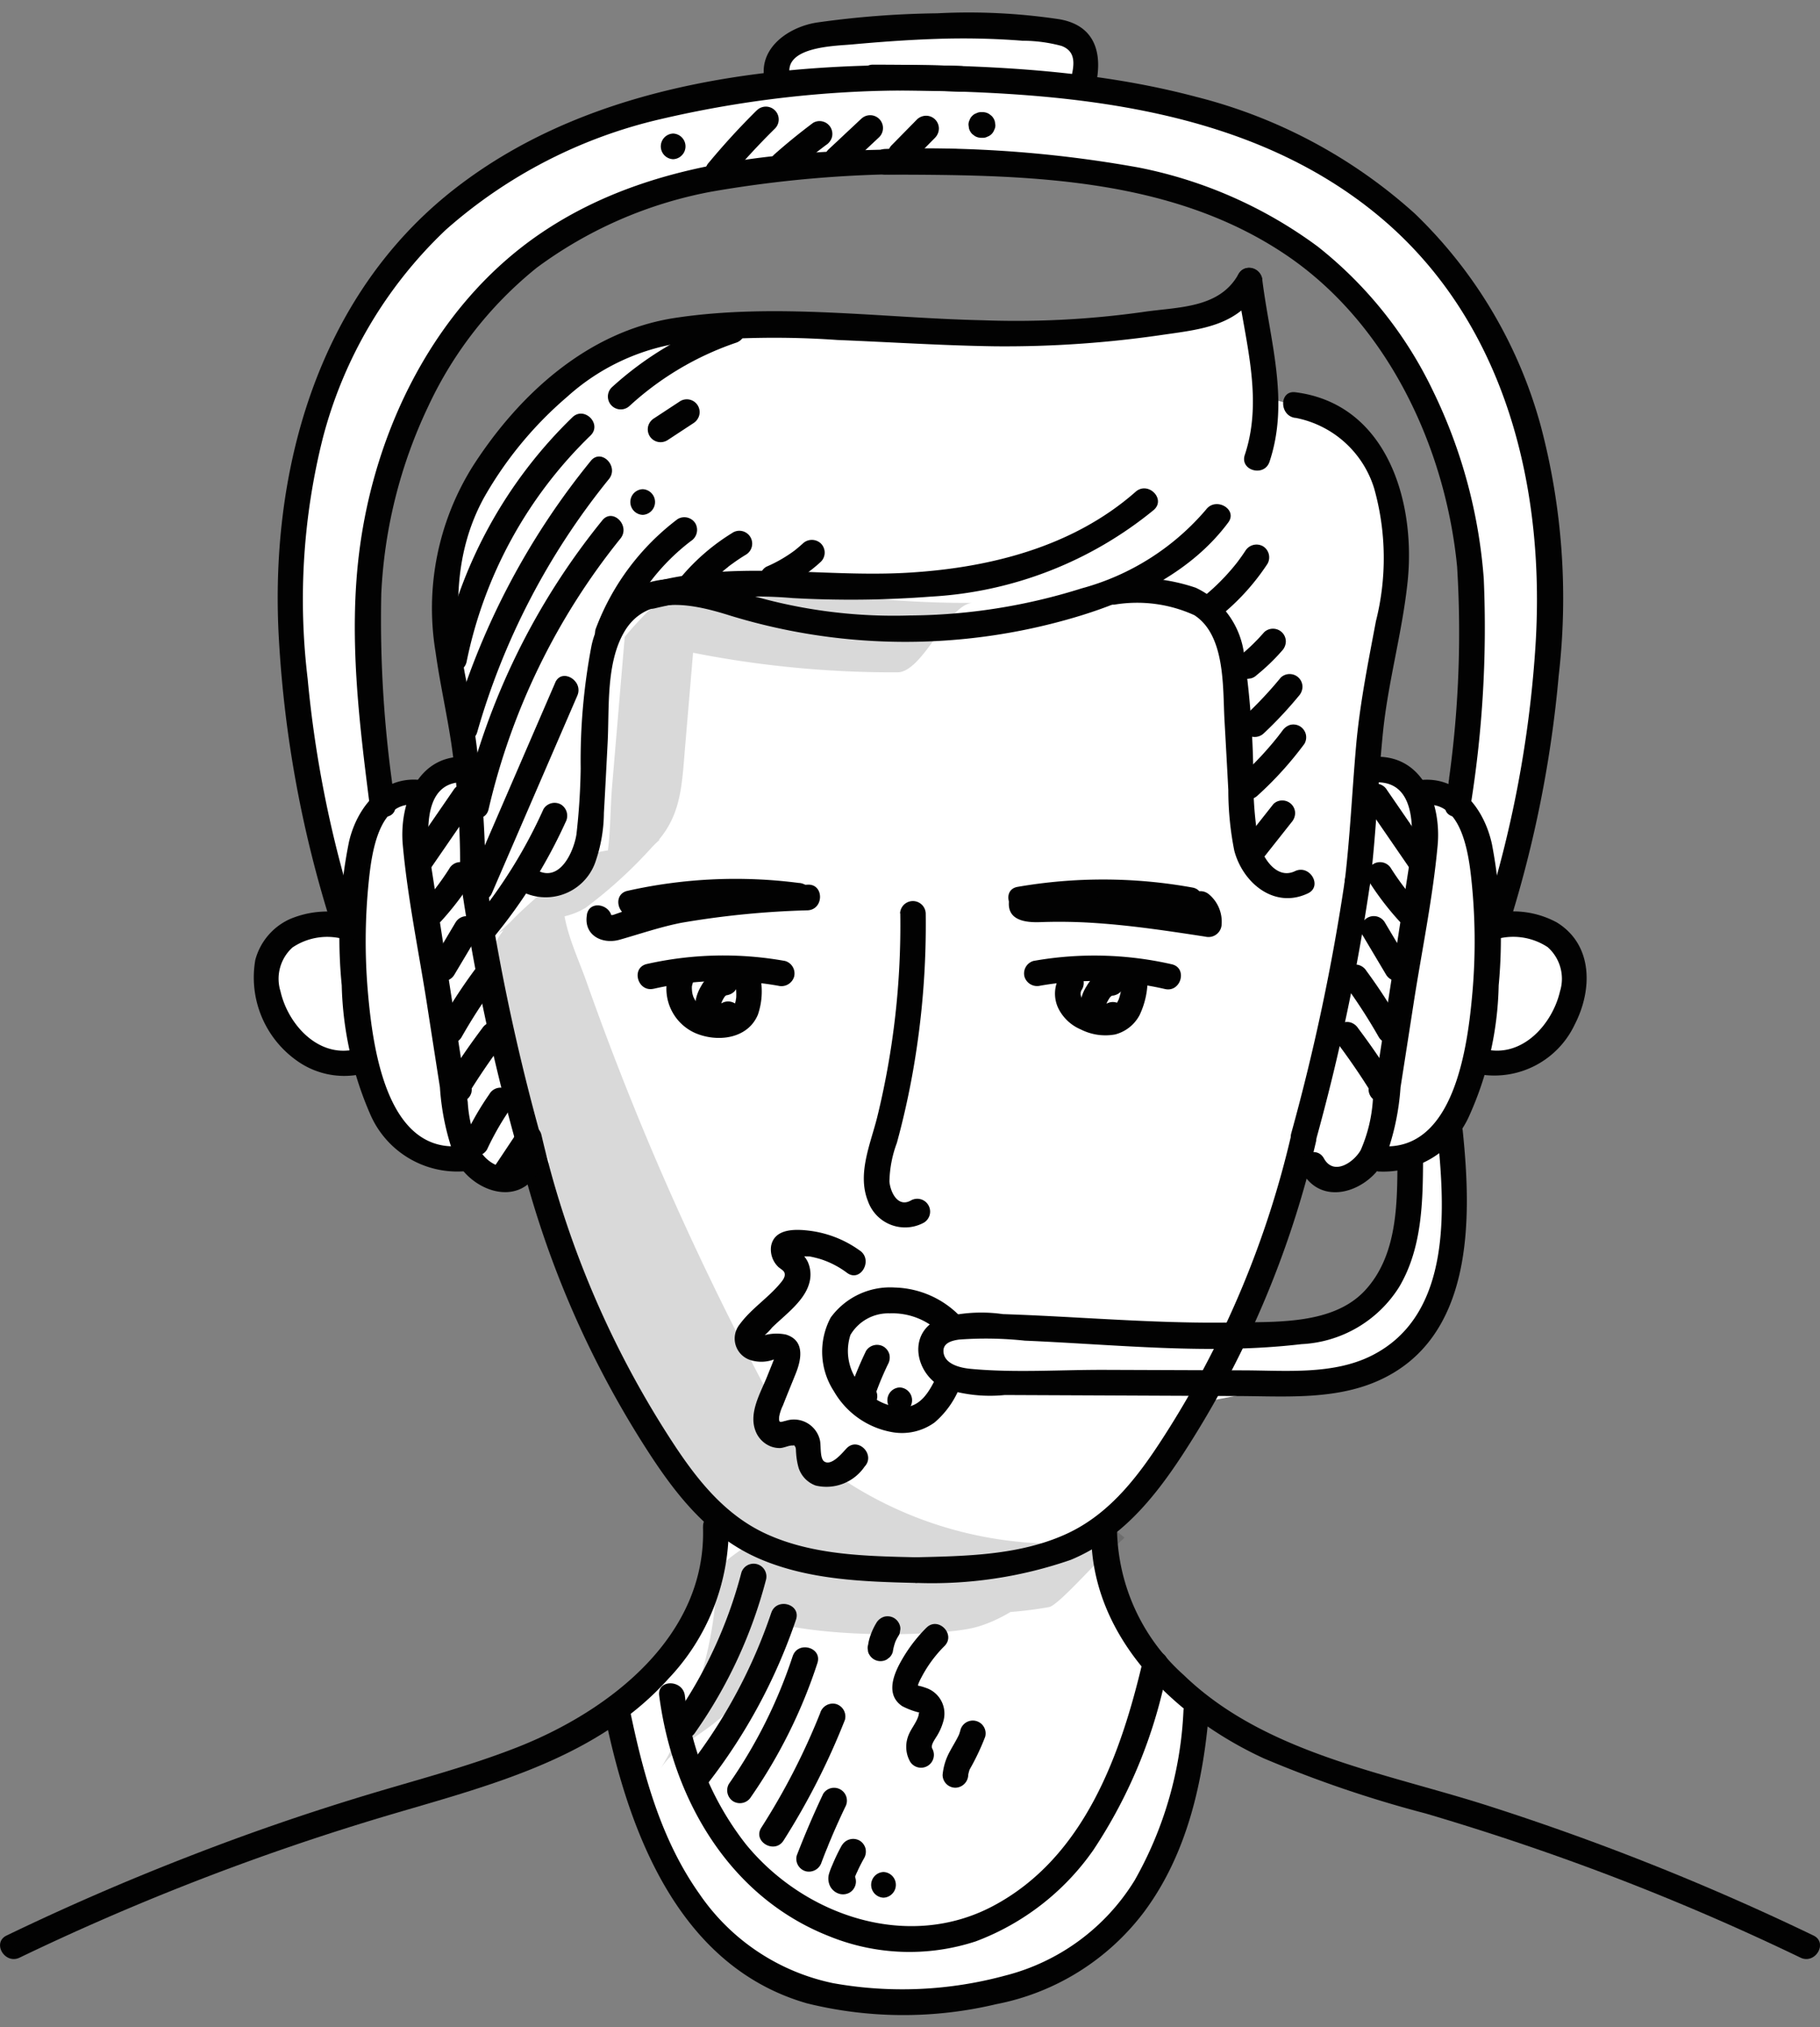 <svg id="Gruppe_2367" data-name="Gruppe 2367" preserveAspectRatio="none" xmlns="http://www.w3.org/2000/svg" xmlns:xlink="http://www.w3.org/1999/xlink" width="97.983" height="109.08" viewBox="0 0 97.983 109.08">
  <rect x="0" y="0" width="97.983" height="109.08" fill="#808080" stroke="none"/>
  <defs>
    <clipPath id="clip-path">
      <rect id="Rechteck_1034" data-name="Rechteck 1034" width="97.983" height="109.08" fill="none"/>
    </clipPath>
    <clipPath id="clip-path-2">
      <rect id="Rechteck_1031" data-name="Rechteck 1031" width="97.981" height="109.08" fill="none"/>
    </clipPath>
    <clipPath id="clip-path-4">
      <rect id="Rechteck_1032" data-name="Rechteck 1032" width="34.207" height="64.691" fill="none"/>
    </clipPath>
  </defs>
  <g id="Gruppe_2366" data-name="Gruppe 2366" clip-path="url(#clip-path)">
    <g id="Gruppe_2360" data-name="Gruppe 2360" transform="translate(0 0)">
      <g id="Gruppe_2359" data-name="Gruppe 2359" clip-path="url(#clip-path-2)">
        <path id="Pfad_9534" data-name="Pfad 9534" d="M19.754,67.854l-3.739-6.586-2.323-7.68L9.721,33.229,8.677,22.442,10.6,16.375l4.88-5.741,4.278-2.485h8.329l6.167.028L42.2,8.148l5.418-.5,4.372-2.179L52.3,8.148l.262,3.557,1.883.456,3.775,2.566,1.08,3.413-.094,4.631L57.792,30.1v4.816l-1.45,10.442-3.1,12.217-3.5,8.2L44.719,72.04l-.643,1.621,1.732,4.7,3.314,4.032-.395,4.319-1.11,4.1L44.2,94.765s-4.789,2.226-5.341,2.615-7.785.685-7.785.685l-5.137-1.359-3.132-2.773L20.245,90l-2.11-6.183V82.393l3.554-3.844,1.359-3.7.215-2.325Z" transform="translate(15.285 9.634)" fill="#fff"/>
        <path id="Pfad_9535" data-name="Pfad 9535" d="M65.024,40.527l2.231.92,1.461.536,1.436-8.006-.693-7.713-2.2-6.089-3.424-5.335-6.6-3.938L46.687,7.669l-9.9.271s-8.025.881-8.326.944-6.3,2.53-6.3,2.53l-5.018,3.424L14.711,19,11.968,24.04l-1.3,8.014.456,7.688.969,2.24,3.789-1.861,3.96,22.22-2.364.2L15.8,61.46l-2.6-.646-1.367-1.328-1.8-2.554-2.425-.541L5.186,53.443V51.214l1.3-2.11,2.731-.9L8.05,43.8,6.487,35.285l.235-8.4,1.513-6.435,3.77-6.9,4.971-4.673s7.393-3.648,7.854-3.632,7.641-1.486,7.641-1.486l1.085-2.281L36.467.842,45.149.5h3.2l1.027,2.786,2.582,1.027,4.435,1.232L63.945,9.02l4.029,3.551,2.969,4.245,1.79,4.1,1.591,5.222-.091,7.509-.889,7.26L72,46.831l.359,1.994,2.527.279.74,3.466-1.3,2.386-2.2,1.433-1.975.276-1.234,3.3.3,5.175-1.248,4.874-2.665,2.513-4.377,1.03-5.032.961,1.331-3.645s1.919.058,2.668,0a53.76,53.76,0,0,0,5.258-1.823l1.248-3.068.378-4.5L63.831,62.6l-2.786-1.1,2.14-10.29,1.19-8.735Z" transform="translate(9.136 0.881)" fill="#fff"/>
      </g>
    </g>
    <g id="Gruppe_2365" data-name="Gruppe 2365" transform="translate(0 0)">
      <g id="Gruppe_2364" data-name="Gruppe 2364" clip-path="url(#clip-path-2)">
        <path id="Pfad_9536" data-name="Pfad 9536" d="M11.291,38.5A58.957,58.957,0,0,0,10.17,27.015c-.58-3.234-.58-6.5,1.049-9.453a20.337,20.337,0,0,1,4.468-5.407A11.745,11.745,0,0,1,22.18,9.206,48.131,48.131,0,0,1,30.236,9.1c2.831.113,5.659.3,8.492.34a58.4,58.4,0,0,0,9.1-.63c2.11-.3,4.057-.508,5.186-2.552.431-.779-.759-1.475-1.19-.7C50.787,7.435,48.52,7.314,46.642,7.6a48.975,48.975,0,0,1-8.58.439c-5.476-.119-11.135-.956-16.586-.124-4.678.715-8.4,4.118-10.886,8A14.382,14.382,0,0,0,8.6,25.894c.229,1.651.6,3.278.848,4.924A45.857,45.857,0,0,1,9.91,38.5a.691.691,0,0,0,1.381,0" transform="translate(14.85 9.195)" fill="#020202"/>
        <path id="Pfad_9537" data-name="Pfad 9537" d="M10.471,30.761A2.832,2.832,0,0,0,14.262,29a8.233,8.233,0,0,0,.431-2.563c.072-1.251.135-2.5.2-3.75.1-1.9-.1-4.325.917-6.026,1.232-2.06,3.817-1.428,5.7-.834a32.2,32.2,0,0,0,18.851-.006c3.021-.931,6.015-2.422,7.942-5.007.533-.712-.666-1.4-1.19-.7a13.379,13.379,0,0,1-6.7,4.242,31.377,31.377,0,0,1-9.251,1.458,27.466,27.466,0,0,1-8.412-1.044c-1.872-.572-3.855-1.323-5.816-.677a4.577,4.577,0,0,0-2.908,3.347,32.849,32.849,0,0,0-.583,6.608,35.435,35.435,0,0,1-.229,3.551c-.141.886-.848,2.53-2.046,1.963-.8-.376-1.5.815-.7,1.193" transform="translate(17.819 17.305)" fill="#020202"/>
        <path id="Pfad_9538" data-name="Pfad 9538" d="M31.865,27.039c-1.025.489-1.781-.784-1.972-1.591a19.453,19.453,0,0,1-.273-3.38,48.978,48.978,0,0,0-.489-6.614,4.588,4.588,0,0,0-2.615-3.665,10.172,10.172,0,0,0-4.366-.472c-.875.094-.884,1.475,0,1.381a7.424,7.424,0,0,1,4.294.569c1.668,1.08,1.527,3.866,1.618,5.581q.108,1.914.21,3.833a16.659,16.659,0,0,0,.32,3.253c.458,1.745,2.162,3.159,3.968,2.3.8-.384.1-1.574-.7-1.193" transform="translate(37.857 19.837)" fill="#020202"/>
        <path id="Pfad_9539" data-name="Pfad 9539" d="M24.112,5.908c.392,3.11,1.466,6.285.434,9.378-.282.845,1.052,1.21,1.331.367,1.085-3.248.028-6.484-.384-9.746a.715.715,0,0,0-.69-.69.694.694,0,0,0-.69.69" transform="translate(42.47 9.192)" fill="#020202"/>
        <path id="Pfad_9540" data-name="Pfad 9540" d="M25.67,9.026a5.521,5.521,0,0,1,4.245,3.8,13.861,13.861,0,0,1,.094,7.144c-.423,2.251-.873,4.471-1.072,6.758-.213,2.43-.32,4.866-.613,7.291-.108.878,1.276.873,1.381,0,.326-2.679.411-5.371.682-8.053.276-2.734,1.041-5.385,1.328-8.116.453-4.3-1.1-9.577-6.045-10.2-.878-.11-.87,1.27,0,1.381" transform="translate(44.066 13.457)" fill="#020202"/>
        <path id="Pfad_9541" data-name="Pfad 9541" d="M10.086,22.8A52.626,52.626,0,0,0,17.3,39.678c1.527,2.328,3.281,4.463,5.907,5.576s5.551,1.212,8.368,1.279a.691.691,0,0,0,0-1.381c-2.682-.061-5.52-.113-8.009-1.237-2.535-1.143-4.134-3.424-5.573-5.708a51.584,51.584,0,0,1-6.573-15.774c-.2-.864-1.533-.5-1.331.367" transform="translate(17.731 38.647)" fill="#020202"/>
        <path id="Pfad_9542" data-name="Pfad 9542" d="M38.453,22.432A51.516,51.516,0,0,1,31.88,38.207c-1.439,2.281-3.038,4.565-5.573,5.708-2.488,1.124-5.327,1.174-8.009,1.237a.691.691,0,0,0,0,1.381,22.834,22.834,0,0,0,8.288-1.243c2.665-1.107,4.441-3.256,5.987-5.612A52.626,52.626,0,0,0,39.784,22.8c.2-.864-1.129-1.234-1.331-.367" transform="translate(31.062 38.646)" fill="#020202"/>
        <path id="Pfad_9543" data-name="Pfad 9543" d="M12.916,19.1a25.5,25.5,0,0,1,8.851-.376.692.692,0,0,0,.69-.69.709.709,0,0,0-.69-.69,26.533,26.533,0,0,0-9.218.425c-.867.193-.5,1.524.367,1.331" transform="translate(21.234 30.168)" fill="#020202"/>
        <path id="Pfad_9544" data-name="Pfad 9544" d="M13.294,20.408A16.949,16.949,0,0,1,20,20.247a.712.712,0,0,0,.851-.483.7.7,0,0,0-.483-.851,18.777,18.777,0,0,0-7.445.163c-.867.2-.5,1.527.367,1.331" transform="translate(21.9 32.798)" fill="#020202"/>
        <path id="Pfad_9545" data-name="Pfad 9545" d="M15.178,18.9a1.684,1.684,0,0,0-.544.141,1.636,1.636,0,0,0-.342.226,1.812,1.812,0,0,0-.414.522,2.258,2.258,0,0,0-.3,1.519A1.347,1.347,0,0,0,14.62,22.37a1.186,1.186,0,0,0,.875-.157A1.148,1.148,0,0,0,16,21.481a.738.738,0,0,0-.069-.53.69.69,0,0,0-.944-.249.684.684,0,0,0-.318.414.5.5,0,0,1-.03.11l.072-.166a.729.729,0,0,1-.075.127l.108-.141a.588.588,0,0,1-.086.08l.141-.108a.749.749,0,0,1-.1.058l.166-.069a1.074,1.074,0,0,1-.119.03l.182-.025a.627.627,0,0,1-.124,0l.185.025A.585.585,0,0,1,14.836,21l.166.072a.948.948,0,0,1-.135-.077l.141.108a.732.732,0,0,1-.116-.11c.036.044.072.091.108.138a.836.836,0,0,1-.1-.166c.022.055.044.11.069.163a1.035,1.035,0,0,1-.064-.218l.025.182a1.225,1.225,0,0,1,0-.284l-.025.185a1.839,1.839,0,0,1,.138-.481c-.025.055-.047.11-.069.166a1.759,1.759,0,0,1,.207-.373c-.036.044-.072.091-.108.138a1.1,1.1,0,0,1,.193-.2l-.141.108a1.068,1.068,0,0,1,.2-.119c-.055.025-.11.047-.166.069a1.057,1.057,0,0,1,.16-.044l-.182.025.033,0a.762.762,0,0,0,.489-.2.709.709,0,0,0,.2-.489.7.7,0,0,0-.2-.489.663.663,0,0,0-.489-.2" transform="translate(23.865 33.282)" fill="#020202"/>
        <path id="Pfad_9546" data-name="Pfad 9546" d="M20.523,18.864A25.019,25.019,0,0,1,29.2,18.9c.867.155,1.24-1.174.367-1.331a27,27,0,0,0-9.412-.036c-.873.149-.5,1.48.367,1.331" transform="translate(34.629 30.19)" fill="#020202"/>
        <path id="Pfad_9547" data-name="Pfad 9547" d="M20.839,20.24a16.989,16.989,0,0,1,6.708.18c.867.2,1.234-1.132.37-1.331a18.74,18.74,0,0,0-7.448-.18.7.7,0,0,0-.483.848.711.711,0,0,0,.853.483" transform="translate(35.169 32.8)" fill="#020202"/>
        <path id="Pfad_9548" data-name="Pfad 9548" d="M22.749,18.9a1.675,1.675,0,0,0-1.334.864,2.191,2.191,0,0,0-.348,1.406,1.36,1.36,0,0,0,1.005,1.179,1.189,1.189,0,0,0,.9-.138,1.164,1.164,0,0,0,.519-.718.69.69,0,1,0-1.331-.367l-.022.083c.022-.055.044-.11.069-.166a.716.716,0,0,1-.072.127l.108-.141a1.17,1.17,0,0,1-.083.083c.047-.039.091-.075.138-.11a.457.457,0,0,1-.1.061L22.363,21a.585.585,0,0,1-.113.033L22.432,21a.648.648,0,0,1-.146,0l.185.025a.657.657,0,0,1-.144-.041c.055.025.11.047.166.069a.741.741,0,0,1-.13-.072l.141.108a.816.816,0,0,1-.11-.108l.108.138a1.013,1.013,0,0,1-.1-.166c.025.055.047.11.072.163a.887.887,0,0,1-.061-.218l.025.182a1.266,1.266,0,0,1,0-.271c-.008.061-.017.122-.022.182a1.559,1.559,0,0,1,.108-.384c-.025.055-.047.11-.072.166a2.239,2.239,0,0,1,.251-.45c-.036.047-.072.094-.108.138a1.191,1.191,0,0,1,.21-.215c-.047.036-.094.072-.138.108a.93.93,0,0,1,.2-.116l-.166.069a1.057,1.057,0,0,1,.16-.044l-.182.025.066-.006a.748.748,0,0,0,.489-.2.709.709,0,0,0,.2-.489.7.7,0,0,0-.69-.69" transform="translate(37.086 33.301)" fill="#020202"/>
        <path id="Pfad_9549" data-name="Pfad 9549" d="M18.8,18.223a43.35,43.35,0,0,1-1.237,10.944c-.356,1.439-1.094,3.06-.505,4.535a2.119,2.119,0,0,0,3.007,1.165.691.691,0,0,0-.7-1.193c-.7.389-1.1-.458-1.149-1.022a6.247,6.247,0,0,1,.4-2.077q.547-2,.9-4.051a45.452,45.452,0,0,0,.654-8.3.691.691,0,0,0-1.381,0" transform="translate(29.668 30.928)" fill="#020202"/>
        <path id="Pfad_9550" data-name="Pfad 9550" d="M9,17.81a113.377,113.377,0,0,0,2.9,13.7.691.691,0,0,0,1.331-.367,113.908,113.908,0,0,1-2.9-13.7c-.135-.875-1.464-.5-1.331.367" transform="translate(15.836 29.847)" fill="#020202"/>
        <path id="Pfad_9551" data-name="Pfad 9551" d="M28.09,17.444a113.377,113.377,0,0,1-2.9,13.7.691.691,0,0,0,1.331.367,113.378,113.378,0,0,0,2.9-13.7c.135-.87-1.2-1.245-1.331-.367" transform="translate(44.324 29.848)" fill="#020202"/>
        <path id="Pfad_9552" data-name="Pfad 9552" d="M13.3,15.977a23.494,23.494,0,0,1,7.445-.558,56.662,56.662,0,0,0,7.47-.08,20.747,20.747,0,0,0,11.977-4.664c.668-.591-.312-1.563-.978-.978-3.391,2.985-7.915,4.112-12.333,4.361-4.617.262-9.436-.715-13.949.588a.691.691,0,0,0,.367,1.331" transform="translate(21.926 16.764)" fill="#020202"/>
        <path id="Pfad_9553" data-name="Pfad 9553" d="M25.964,10.948c-.088.133-.177.262-.271.392-.041.058-.086.116-.127.174-.025.03-.047.066-.072.094.05-.058.061-.08.006-.008-.193.243-.395.481-.608.707a11.353,11.353,0,0,1-1.37,1.257.69.69,0,0,0,.489,1.179.806.806,0,0,0,.489-.2,12.281,12.281,0,0,0,2.657-2.9.7.7,0,0,0-.249-.944.706.706,0,0,0-.944.249" transform="translate(41.082 18.693)" fill="#020202"/>
        <path id="Pfad_9554" data-name="Pfad 9554" d="M25.641,12.453a10.79,10.79,0,0,1-1.367,1.315.692.692,0,0,0-.2.489.688.688,0,0,0,.69.69l.182-.025a.7.7,0,0,0,.307-.177,10.979,10.979,0,0,0,1.367-1.315.74.74,0,0,0,.2-.489.688.688,0,0,0-.69-.69.682.682,0,0,0-.489.2" transform="translate(42.405 21.581)" fill="#020202"/>
        <path id="Pfad_9555" data-name="Pfad 9555" d="M37.846,30.177c.2,5.871-5,9.878-9.942,11.836-2.831,1.118-5.8,1.859-8.7,2.753q-4.565,1.4-9.025,3.137Q5.184,49.838.355,52.165c-.8.384-.1,1.574.7,1.19a133.171,133.171,0,0,1,18.983-7.4c5.609-1.707,11.858-3.046,15.943-7.605a11.76,11.76,0,0,0,3.25-8.174c-.03-.886-1.411-.889-1.381,0" transform="translate(0.001 51.987)" fill="#020202"/>
        <path id="Pfad_9556" data-name="Pfad 9556" d="M21.28,30.177c-.2,5.766,4.391,10.2,9.276,12.452a63.439,63.439,0,0,0,8.71,2.966q4.8,1.413,9.489,3.176,5.451,2.055,10.7,4.584c.8.384,1.5-.806.7-1.19a135.712,135.712,0,0,0-17.611-7.012c-5.54-1.765-11.96-2.814-16.3-7.012a10.718,10.718,0,0,1-3.585-7.964c.03-.889-1.35-.886-1.381,0" transform="translate(37.476 51.987)" fill="#020202"/>
        <path id="Pfad_9557" data-name="Pfad 9557" d="M11.813,34.161c1.309,6.307,4.018,13.4,10.853,15.36a21.6,21.6,0,0,0,10.176.047A13.077,13.077,0,0,0,40.8,44.619c2.342-3.137,3.2-7.039,3.516-10.872.072-.886-1.309-.881-1.381,0A20.332,20.332,0,0,1,40.307,42.9a11.507,11.507,0,0,1-6.973,5.128,21.167,21.167,0,0,1-9.254.409,11.565,11.565,0,0,1-7.213-4.816c-2.06-2.908-3.007-6.388-3.723-9.831-.18-.87-1.511-.5-1.331.367" transform="translate(20.78 58.281)" fill="#020202"/>
        <path id="Pfad_9558" data-name="Pfad 9558" d="M12.855,34.575c.721,5.54,3.756,10.825,9.138,12.944A11.473,11.473,0,0,0,29.9,47.8a13.506,13.506,0,0,0,6.324-4.907,26.725,26.725,0,0,0,4.01-9.862c.2-.864-1.129-1.234-1.331-.367C37.712,37.748,35.738,43.3,30.825,45.9c-4.59,2.43-10.16.522-13.305-3.328a15.949,15.949,0,0,1-3.284-8c-.113-.87-1.494-.881-1.381,0" transform="translate(22.634 56.666)" fill="#020202"/>
        <path id="Pfad_9559" data-name="Pfad 9559" d="M11.1,14.744c-2.51,0-3.424,2.629-3.234,4.744.26,2.858.856,5.719,1.3,8.555q.348,2.245.7,4.493A13.316,13.316,0,0,0,10.7,36.4c.831,1.687,3.364,2.662,4.474.657.431-.776-.762-1.475-1.193-.7-.492.889-1.516.284-1.917-.348a6.985,6.985,0,0,1-.7-2.679q-.489-3.165-.98-6.327-.476-3.082-.956-6.161c-.224-1.461-.679-4.722,1.665-4.725a.691.691,0,0,0,0-1.381" transform="translate(13.818 25.973)" fill="#020202"/>
        <path id="Pfad_9560" data-name="Pfad 9560" d="M11.189,15.243C9.043,14.865,7.577,16.6,7.126,18.53a26.037,26.037,0,0,0-.392,7.732A18.429,18.429,0,0,0,8.3,33.271a5.107,5.107,0,0,0,4.976,3c.867-.116.878-1.5,0-1.381-4.167.547-4.885-5.407-5.137-8.3a31.713,31.713,0,0,1,.041-5.838c.144-1.419.489-4.562,2.637-4.184.87.155,1.243-1.176.367-1.331" transform="translate(11.664 26.761)" fill="#020202"/>
        <path id="Pfad_9561" data-name="Pfad 9561" d="M10.293,17.942a5.172,5.172,0,0,0-3.383.224,3.359,3.359,0,0,0-1.859,2.2,5.485,5.485,0,0,0,2.2,5.391,4.383,4.383,0,0,0,3.416.768.7.7,0,0,0,.483-.848A.707.707,0,0,0,10.3,25.2c-1.939.365-3.5-1.419-3.891-3.145a2.269,2.269,0,0,1,.646-2.364,3.351,3.351,0,0,1,2.875-.414c.864.2,1.234-1.129.367-1.331" transform="translate(8.693 31.292)" fill="#020202"/>
        <path id="Pfad_9562" data-name="Pfad 9562" d="M9.1,38.189A64.406,64.406,0,0,1,8.342,26.83a26.257,26.257,0,0,1,2.532-10.088A20.9,20.9,0,0,1,16.71,9.292,22.828,22.828,0,0,1,26.1,5.2a63.909,63.909,0,0,1,13.151-.914.691.691,0,0,0,0-1.381c-7.592.011-15.827.108-22.35,4.551C11.272,11.291,7.994,17.93,7.157,24.577c-.572,4.535-.017,9.108.558,13.612.11.87,1.494.881,1.381,0" transform="translate(12.185 5.116)" fill="#020202"/>
        <path id="Pfad_9563" data-name="Pfad 9563" d="M9.632,47.144A61.38,61.38,0,0,1,7.025,34.278a35.615,35.615,0,0,1,.806-12.894,23.611,23.611,0,0,1,6.636-11.256A26.427,26.427,0,0,1,26.044,4.171,58.59,58.59,0,0,1,42.21,2.7c.889.03.886-1.35,0-1.381C32.879,1,22.459,2.02,14.865,7.985,7.492,13.779,4.931,23.276,5.487,32.309A62.335,62.335,0,0,0,8.3,47.512c.271.842,1.6.483,1.331-.367" transform="translate(9.537 2.236)" fill="#020202"/>
        <path id="Pfad_9564" data-name="Pfad 9564" d="M10.381,15.61Q9.217,17.3,8.061,18.979a.7.7,0,0,0,.249.944.707.707,0,0,0,.944-.249q1.16-1.682,2.317-3.369a.7.7,0,0,0-.246-.944.708.708,0,0,0-.944.249" transform="translate(14.032 26.905)" fill="#020202"/>
        <path id="Pfad_9565" data-name="Pfad 9565" d="M9.8,17.138c-.237.37-.489.732-.757,1.08.036-.047.072-.094.108-.138q-.373.476-.779.925a.689.689,0,0,0,.975.975,15.732,15.732,0,0,0,1.646-2.146.691.691,0,0,0-1.193-.7" transform="translate(14.394 29.597)" fill="#020202"/>
        <path id="Pfad_9566" data-name="Pfad 9566" d="M9.739,18.189,8.483,20.3a.691.691,0,0,0,1.193.7q.63-1.052,1.257-2.11a.691.691,0,1,0-1.193-.7" transform="translate(14.784 31.451)" fill="#020202"/>
        <path id="Pfad_9567" data-name="Pfad 9567" d="M10.482,19.134A29.515,29.515,0,0,0,8.623,22a.691.691,0,0,0,1.193.7,29.044,29.044,0,0,1,1.859-2.867.7.7,0,0,0-.249-.944.71.71,0,0,0-.944.249" transform="translate(15.033 33.11)" fill="#020202"/>
        <path id="Pfad_9568" data-name="Pfad 9568" d="M10.717,20.256c-.7.931-1.361,1.892-1.972,2.886a.661.661,0,0,0-.033.613.7.7,0,0,0,.447.4l.127.05a.692.692,0,0,0,.848-.481.71.71,0,0,0-.483-.851l-.124-.05c.135.337.273.677.411,1.014q.915-1.487,1.972-2.886a.7.7,0,0,0,.069-.53.713.713,0,0,0-.318-.414.7.7,0,0,0-.533-.069.8.8,0,0,0-.411.318" transform="translate(15.242 35.078)" fill="#020202"/>
        <path id="Pfad_9569" data-name="Pfad 9569" d="M29.513,16.125c2.27,0,1.914,3.11,1.69,4.559q-.489,3.165-.98,6.327-.476,3.078-.956,6.158a8.028,8.028,0,0,1-.657,2.745c-.381.671-1.458,1.395-1.98.45-.431-.779-1.624-.083-1.193.7,1.1,1.994,3.651,1.038,4.471-.657a13.431,13.431,0,0,0,.845-3.866q.352-2.245.7-4.493c.439-2.836,1.041-5.7,1.3-8.555.188-2.115-.721-4.742-3.234-4.744a.691.691,0,0,0,0,1.381" transform="translate(44.647 25.973)" fill="#020202"/>
        <path id="Pfad_9570" data-name="Pfad 9570" d="M29.722,16.575c2.085-.367,2.474,2.618,2.621,4.018a31.6,31.6,0,0,1,.058,6c-.251,2.886-.967,8.843-5.137,8.3-.878-.116-.87,1.265,0,1.381A5.068,5.068,0,0,0,32.172,33.4a17.92,17.92,0,0,0,1.638-7.133,26.971,26.971,0,0,0-.362-7.6c-.428-1.977-1.881-3.808-4.093-3.419-.873.155-.5,1.486.367,1.331" transform="translate(46.874 26.761)" fill="#020202"/>
        <path id="Pfad_9571" data-name="Pfad 9571" d="M29.928,19.275a3.372,3.372,0,0,1,2.858.4,2.273,2.273,0,0,1,.666,2.378c-.4,1.726-1.952,3.51-3.894,3.145a.711.711,0,0,0-.851.481.7.7,0,0,0,.483.851,4.783,4.783,0,0,0,5.059-2.7c.953-1.848.991-4.278-.967-5.482a4.928,4.928,0,0,0-3.723-.4c-.864.2-.5,1.533.367,1.331" transform="translate(50.534 31.29)" fill="#020202"/>
        <path id="Pfad_9572" data-name="Pfad 9572" d="M49.215,38.189a60.445,60.445,0,0,0,.7-12.165,27.755,27.755,0,0,0-2.731-10.1,21.969,21.969,0,0,0-6.205-7.771A24,24,0,0,0,31.339,3.9,65.023,65.023,0,0,0,17.677,2.9a.691.691,0,0,0,0,1.381c7.315.011,15.216.052,21.532,4.28,5.5,3.678,8.641,10.359,9.271,16.815a57.191,57.191,0,0,1-.646,12.808c-.113.878,1.27.87,1.381,0" transform="translate(29.966 5.116)" fill="#020202"/>
        <path id="Pfad_9573" data-name="Pfad 9573" d="M51.709,47.528a63.26,63.26,0,0,0,2.67-13.374,36.22,36.22,0,0,0-.947-13.391,24.951,24.951,0,0,0-6.81-11.5A27.673,27.673,0,0,0,34.874,2.994C29.213,1.489,23.259,1.266,17.432,1.26a.691.691,0,0,0,0,1.381c9.287.008,19.657.516,27.169,6.686,6.987,5.739,9.133,14.879,8.506,23.556a61.3,61.3,0,0,1-2.728,14.277c-.273.848,1.06,1.212,1.331.367" transform="translate(29.535 2.22)" fill="#020202"/>
        <path id="Pfad_9574" data-name="Pfad 9574" d="M26.67,16.311l2.317,3.369a.691.691,0,1,0,1.193-.7q-1.16-1.686-2.317-3.369a.691.691,0,1,0-1.193.7" transform="translate(46.808 26.9)" fill="#020202"/>
        <path id="Pfad_9575" data-name="Pfad 9575" d="M26.748,17.839a15.661,15.661,0,0,0,1.643,2.146.7.7,0,0,0,.978,0,.7.7,0,0,0,0-.975q-.41-.447-.779-.928l.108.141c-.268-.348-.522-.71-.757-1.08a.691.691,0,0,0-1.193.7" transform="translate(46.951 29.592)" fill="#020202"/>
        <path id="Pfad_9576" data-name="Pfad 9576" d="M26.626,18.891,27.882,21a.691.691,0,1,0,1.193-.7q-.63-1.052-1.257-2.107a.691.691,0,0,0-1.193.7" transform="translate(46.739 31.445)" fill="#020202"/>
        <path id="Pfad_9577" data-name="Pfad 9577" d="M26.272,19.833A29.513,29.513,0,0,1,28.13,22.7a.7.7,0,0,0,.944.249A.7.7,0,0,0,29.323,22a29.179,29.179,0,0,0-1.859-2.864.733.733,0,0,0-.414-.318.69.69,0,0,0-.779,1.014" transform="translate(46.101 33.11)" fill="#020202"/>
        <path id="Pfad_9578" data-name="Pfad 9578" d="M26.111,20.951c.7.931,1.361,1.892,1.972,2.886.138-.34.273-.677.411-1.014l-.127.05a.748.748,0,0,0-.411.318.691.691,0,0,0,.779,1.014l.127-.05a.724.724,0,0,0,.447-.4.676.676,0,0,0-.033-.613q-.92-1.491-1.972-2.886a.754.754,0,0,0-.414-.318.69.69,0,0,0-.779,1.014" transform="translate(45.817 35.08)" fill="#020202"/>
        <path id="Pfad_9579" data-name="Pfad 9579" d="M10.444,21.533a15.481,15.481,0,0,0-1.323,2.292.744.744,0,0,0-.069.533.707.707,0,0,0,.318.411.7.7,0,0,0,.944-.249,15.142,15.142,0,0,1,1.323-2.292.7.7,0,0,0,.069-.53.69.69,0,0,0-1.262-.166" transform="translate(15.905 37.339)" fill="#020202"/>
        <path id="Pfad_9580" data-name="Pfad 9580" d="M10.819,22.36c-.381.572-.762,1.146-1.146,1.718a.717.717,0,0,0-.069.533.691.691,0,0,0,1.262.163c.381-.572.765-1.143,1.146-1.718a.691.691,0,0,0-1.193-.7" transform="translate(16.878 38.796)" fill="#020202"/>
        <path id="Pfad_9581" data-name="Pfad 9581" d="M43.7,23.964c-.008,2.416,0,5.208-1.762,7.095-1.723,1.839-4.8,1.668-7.117,1.709-2.767.05-5.534-.11-8.3-.26-1.353-.075-2.709-.146-4.068-.191a8.2,8.2,0,0,0-3.383.226c-1.806.765-1.348,3.043.232,3.775a7.864,7.864,0,0,0,3.259.353l4.421.019,8.158.036c2.466.011,5.109.215,7.429-.782,5.253-2.253,5.139-8.732,4.645-13.49-.091-.875-1.472-.886-1.381,0,.423,4.076.864,9.9-3.529,12.1-2.063,1.033-4.587.8-6.821.79L28,35.317c-2.4-.011-4.9.171-7.288-.055-.505-.047-1.353-.229-1.447-.856-.077-.516.4-.657.828-.718a19.762,19.762,0,0,1,3.546.058c4.938.21,9.958.77,14.891.188a6.584,6.584,0,0,0,5.258-3.071c1.234-2.077,1.281-4.554,1.29-6.9a.691.691,0,0,0-1.381,0" transform="translate(31.535 38.396)" fill="#020202"/>
        <path id="Pfad_9582" data-name="Pfad 9582" d="M23.438,26.616a5.076,5.076,0,0,0-3.485-1.527,3.963,3.963,0,0,0-3.46,1.616,3.9,3.9,0,0,0,.174,3.968,4.519,4.519,0,0,0,3.148,2.2,3,3,0,0,0,2.27-.522,4.852,4.852,0,0,0,1.315-1.8.707.707,0,0,0-.246-.944.7.7,0,0,0-.944.246c-.411.831-.864,1.7-1.914,1.687a2.977,2.977,0,0,1-2.234-1.248,2.813,2.813,0,0,1-.508-2.648,2.365,2.365,0,0,1,2.121-1.165,3.666,3.666,0,0,1,2.786,1.124c.619.641,1.6-.337.978-.978" transform="translate(28.229 44.194)" fill="#020202"/>
        <path id="Pfad_9583" data-name="Pfad 9583" d="M17.485,26.539a20.051,20.051,0,0,0-.92,2.245.656.656,0,0,0,.033.447.64.64,0,0,0,.282.331,1.072,1.072,0,0,0,.423.116.8.8,0,0,0,.29-.041A.727.727,0,0,0,18,29.32a.691.691,0,0,0-.779-1.014.219.219,0,0,1-.061.017l.185-.025a.148.148,0,0,1-.061,0l.182.025-.03-.008.166.072-.028-.014c.1.26.21.522.318.782q.215-.638.478-1.254c-.025.055-.047.11-.069.166q.174-.418.373-.828a.737.737,0,0,0,.069-.53.713.713,0,0,0-.318-.414.7.7,0,0,0-.944.249" transform="translate(29.136 46.163)" fill="#020202"/>
        <path id="Pfad_9584" data-name="Pfad 9584" d="M17.965,28.416a.691.691,0,0,0,0-1.381.691.691,0,0,0,0,1.381" transform="translate(30.473 47.625)" fill="#020202"/>
        <path id="Pfad_9585" data-name="Pfad 9585" d="M21.071,25.09a5.865,5.865,0,0,0-2.646-1.069c-.748-.1-1.958-.177-2.146.809a1.3,1.3,0,0,0,.359,1.1c.088.1.3.2.351.32.094.221-.094.442-.226.6-.657.787-1.574,1.373-2.176,2.2a1.215,1.215,0,0,0,.594,1.925,1.936,1.936,0,0,0,1.268-.044l.08-.011c.1.014.116-.022.033-.11l-.047-.1c-.036.1-.072.2-.113.3-.11.287-.229.572-.342.856-.351.873-.986,1.925-.632,2.886a1.443,1.443,0,0,0,.817.859,1.341,1.341,0,0,0,.511.094c.221-.006.483-.152.693-.138.144.008.006-.1.122.061.055.072.041.232.052.318a3.834,3.834,0,0,0,.133.812,1.5,1.5,0,0,0,.922.964,2.489,2.489,0,0,0,2.635-1.019c.608-.646-.367-1.627-.978-.975-.215.229-.8.958-1.193.7-.254-.163-.163-.895-.24-1.168a1.434,1.434,0,0,0-1.82-1.025c-.312.069-.4.166-.367-.232a2.373,2.373,0,0,1,.2-.591c.224-.574.461-1.143.69-1.715.315-.782.494-1.787-.533-2.1a2.52,2.52,0,0,0-1.2.05c-.086.008-.171.019-.26.03.069.191.146.2.235.025a3.022,3.022,0,0,0,.481-.478c.671-.66,1.72-1.408,1.994-2.356a1.671,1.671,0,0,0-.072-1.19,1.759,1.759,0,0,0-.342-.461c-.058-.055-.116-.108-.18-.157q-.228-.3-.2.282a6.071,6.071,0,0,0,.817.052c.2.036.395.086.585.141a4.838,4.838,0,0,1,1.442.746c.718.522,1.408-.677.7-1.193" transform="translate(25.235 42.216)" fill="#020202"/>
        <path id="Pfad_9586" data-name="Pfad 9586" d="M20.826,19.4a1.815,1.815,0,0,0-.047,1.787,2.385,2.385,0,0,0,1.174,1.071,2.925,2.925,0,0,0,1.85.271,2.083,2.083,0,0,0,1.32-1.047,4.457,4.457,0,0,0,.428-1.986.692.692,0,0,0-.69-.69.705.705,0,0,0-.69.69c-.006.146-.014.3-.028.442,0,.064-.011.127-.017.191.017-.157-.019.1-.022.127a3.422,3.422,0,0,1-.1.367l-.036.094c.033-.077.039-.091.017-.047s-.052.108-.083.16l-.083.13c.055-.072.061-.077.014-.019L23.784,21a.544.544,0,0,1-.13.122c.144-.064.014-.017-.025.008s-.058.033-.088.047c.072-.03.086-.036.036-.017a.621.621,0,0,1-.2.05c.152.017-.008,0-.047,0-.069,0-.138-.006-.2-.008s-.041,0,.036.006c-.039-.006-.077-.014-.116-.022-.058-.014-.116-.028-.174-.044s-.113-.036-.168-.055c-.033-.011-.066-.025-.1-.039l.019.008a2.5,2.5,0,0,1-.282-.152l-.091-.058c-.061-.044-.055-.041.014.011a.465.465,0,0,1-.116-.1.538.538,0,0,1-.108-.116c.055.072.058.075.014.011a.886.886,0,0,1-.052-.086l-.025-.047c-.03-.069-.028-.061.011.025l-.044-.149c-.036-.135,0,.135,0-.044v-.077q.008-.116-.008.033l.039-.144c-.041.086-.044.094-.011.025l.055-.086a.7.7,0,0,0-.249-.944.706.706,0,0,0-.944.249" transform="translate(36.231 33.136)" fill="#020202"/>
        <path id="Pfad_9587" data-name="Pfad 9587" d="M13.078,19.475a2.614,2.614,0,0,0,1.455,3.035c1.179.516,2.831.342,3.388-.98A3.861,3.861,0,0,0,18,19.284a.691.691,0,0,0-.848-.483.711.711,0,0,0-.483.851c.017.088.033.18.047.271,0,.006.03.224.014.091a3.152,3.152,0,0,1,.028.483c0,.066-.006.133-.011.2.014-.168-.017.075-.025.11-.014.055-.033.113-.052.168-.028.075-.028.075,0,0-.017.036-.036.069-.055.1s-.127.157-.028.05c-.017.017-.163.155-.1.108s-.113.064-.133.077c-.124.077.077-.014-.055.025-.077.022-.155.041-.232.061-.144.041.1,0-.055.011a3.927,3.927,0,0,1-.4,0c-.163-.006.1.028-.047-.006-.075-.017-.149-.03-.224-.052-.055-.017-.11-.036-.166-.055-.072-.028-.069-.028.006,0l-.077-.036q-.087-.046-.174-.1c-.044-.028-.138-.1-.047-.028a2.067,2.067,0,0,1-.282-.279c.108.127-.036-.061-.052-.088l-.08-.149c-.033-.072-.03-.066,0,.011a.682.682,0,0,1-.028-.08,1.455,1.455,0,0,1-.052-.188c-.008-.039-.019-.2-.011-.036,0-.075-.011-.149-.011-.224,0-.039.006-.21-.006-.036a1.139,1.139,0,0,1,.05-.218.69.69,0,1,0-1.331-.367" transform="translate(22.881 33.073)" fill="#020202"/>
        <path id="Pfad_9588" data-name="Pfad 9588" d="M11.459,18.849c-.2,1.1.806,1.624,1.767,1.35,1.11-.315,2.179-.685,3.314-.909a47.6,47.6,0,0,1,6.8-.671c.886-.044.889-1.425,0-1.381-1.842.094-3.681.191-5.512.445-.9.127-1.8.284-2.679.5q-.663.157-1.315.356c-.2.064-.4.13-.6.2l-.381.133c-.254,0-.276.116-.069.348.157-.87-1.171-1.243-1.331-.367" transform="translate(20.142 30.366)" fill="#020202"/>
        <path id="Pfad_9589" data-name="Pfad 9589" d="M19.67,18.005c-.064,1.016.978,1.094,1.712,1.066a28.6,28.6,0,0,1,2.96.05c1.983.133,3.946.431,5.907.732a.707.707,0,0,0,.875-.666,1.921,1.921,0,0,0-.677-1.607c-.677-.569-1.66.4-.978.975a.653.653,0,0,1,.273.632c.29-.224.583-.445.873-.666-1.66-.254-3.319-.508-4.993-.674-.817-.08-1.64-.141-2.463-.163-.395-.011-.79-.017-1.185-.011-.2,0-.395.008-.594.017l-.395.017c-.246-.03-.224.069.064.3.055-.886-1.326-.884-1.381,0" transform="translate(34.645 30.549)" fill="#020202"/>
        <path id="Pfad_9590" data-name="Pfad 9590" d="M15.648,8.258A24.771,24.771,0,0,0,8.625,21.036c-.177.867,1.152,1.237,1.331.367A23.47,23.47,0,0,1,16.626,9.236c.638-.621-.34-1.6-.978-.978" transform="translate(15.166 14.199)" fill="#020202"/>
        <path id="Pfad_9591" data-name="Pfad 9591" d="M16.291,9.131A40.074,40.074,0,0,0,8.837,23.389a.691.691,0,0,0,1.331.367,38.34,38.34,0,0,1,7.1-13.648c.555-.685-.417-1.668-.978-.978" transform="translate(15.515 15.671)" fill="#020202"/>
        <path id="Pfad_9592" data-name="Pfad 9592" d="M16.51,10.289A37.758,37.758,0,0,0,9.056,25.467c-.2.864,1.129,1.234,1.331.367a36.238,36.238,0,0,1,7.1-14.567c.552-.685-.417-1.668-.978-.978" transform="translate(15.917 17.711)" fill="#020202"/>
        <path id="Pfad_9593" data-name="Pfad 9593" d="M13.8,13.532,9.2,24.164c-.351.806.84,1.511,1.19.7q2.3-5.315,4.6-10.632c.348-.806-.84-1.511-1.193-.7" transform="translate(16.092 23.2)" fill="#020202"/>
        <path id="Pfad_9594" data-name="Pfad 9594" d="M13.031,15.981A26.542,26.542,0,0,1,9.407,21.86a.711.711,0,0,0,0,.978.694.694,0,0,0,.975,0,27.845,27.845,0,0,0,3.841-6.161.713.713,0,0,0-.249-.944.7.7,0,0,0-.944.249" transform="translate(16.228 27.559)" fill="#020202"/>
        <path id="Pfad_9595" data-name="Pfad 9595" d="M13.029,10.929a16.181,16.181,0,0,1,5.7-3.38.705.705,0,0,0,.481-.851.7.7,0,0,0-.848-.481,17.915,17.915,0,0,0-6.313,3.734.691.691,0,0,0,.978.978" transform="translate(20.881 10.899)" fill="#020202"/>
        <path id="Pfad_9596" data-name="Pfad 9596" d="M13.666,9.995l1.414-.928a.728.728,0,0,0,.315-.414.69.69,0,0,0-1.014-.779L12.97,8.8a.721.721,0,0,0-.318.414.7.7,0,0,0,.069.53.69.69,0,0,0,.944.249" transform="translate(22.246 13.708)" fill="#020202"/>
        <path id="Pfad_9597" data-name="Pfad 9597" d="M12.954,10.913a.691.691,0,0,0,0-1.381.691.691,0,0,0,0,1.381" transform="translate(21.646 16.792)" fill="#020202"/>
        <path id="Pfad_9598" data-name="Pfad 9598" d="M16.063,10.176a13.178,13.178,0,0,0-4.432,5.943.69.69,0,1,0,1.331.367,11.523,11.523,0,0,1,3.8-5.117.712.712,0,0,0,.249-.944.7.7,0,0,0-.944-.249" transform="translate(20.431 17.747)" fill="#020202"/>
        <path id="Pfad_9599" data-name="Pfad 9599" d="M16.18,10.437A11.378,11.378,0,0,0,13.416,12.8a.734.734,0,0,0-.2.489.69.69,0,0,0,1.179.489,10.449,10.449,0,0,1,1.2-1.221c.1-.088.21-.177.318-.262A.511.511,0,0,1,16,12.224c-.03.014-.1.077-.03.022s.122-.091.185-.135c.232-.171.475-.331.721-.481a.691.691,0,0,0-.7-1.193" transform="translate(23.278 18.22)" fill="#020202"/>
        <path id="Pfad_9600" data-name="Pfad 9600" d="M15.856,13.158a8.011,8.011,0,0,0,2.24-1.466.692.692,0,0,0,0-.975.706.706,0,0,0-.978,0c-.16.146-.329.287-.5.423.044-.036.091-.072.138-.108a7.475,7.475,0,0,1-1.6.933.688.688,0,0,0-.246.944.673.673,0,0,0,.409.318l.185.025a.689.689,0,0,0,.351-.094" transform="translate(26.101 18.532)" fill="#020202"/>
        <path id="Pfad_9601" data-name="Pfad 9601" d="M26.293,13.336a21.238,21.238,0,0,1-1.883,2.01.7.7,0,0,0,0,.978.708.708,0,0,0,.978,0,21.6,21.6,0,0,0,1.883-2.01.754.754,0,0,0,.2-.489.688.688,0,0,0-.69-.69.678.678,0,0,0-.489.2" transform="translate(42.65 23.137)" fill="#020202"/>
        <path id="Pfad_9602" data-name="Pfad 9602" d="M26.6,14.46c-.044.058-.086.116-.13.171-.055.075-.047.052.006-.006-.022.025-.039.05-.058.075-.094.122-.191.237-.287.356-.188.226-.384.45-.583.668q-.6.654-1.262,1.245a.7.7,0,0,0,0,.978.711.711,0,0,0,.978,0,18.955,18.955,0,0,0,2.53-2.792.7.7,0,0,0,.069-.53.713.713,0,0,0-.318-.414.7.7,0,0,0-.533-.069.806.806,0,0,0-.411.318" transform="translate(42.434 24.868)" fill="#020202"/>
        <path id="Pfad_9603" data-name="Pfad 9603" d="M25.875,15.8c-.483.613-.967,1.223-1.447,1.836a.744.744,0,0,0-.2.486.7.7,0,0,0,.2.489.685.685,0,0,0,.486.2.656.656,0,0,0,.489-.2l1.45-1.834a.768.768,0,0,0,.2-.489.688.688,0,0,0-.69-.69.667.667,0,0,0-.489.2" transform="translate(42.673 27.477)" fill="#020202"/>
        <path id="Pfad_9604" data-name="Pfad 9604" d="M16.325,3.722c-.494-1.646,2.358-1.682,3.306-1.767,1.527-.138,3.06-.251,4.6-.3a41.057,41.057,0,0,1,4.59.1,8.126,8.126,0,0,1,2.1.279c.853.32.663,1.121.489,1.848-.2.864,1.127,1.234,1.331.367.414-1.74.047-3.3-1.922-3.648A32.847,32.847,0,0,0,24.226.279a50.124,50.124,0,0,0-6.5.5c-1.6.26-3.281,1.491-2.734,3.311a.691.691,0,0,0,1.331-.367" transform="translate(26.228 0.437)" fill="#020202"/>
        <path id="Pfad_9605" data-name="Pfad 9605" d="M16.523,2.276Q15.169,3.614,13.95,5.081a.728.728,0,0,0-.2.486.689.689,0,0,0,1.176.489q1.218-1.462,2.577-2.8a.691.691,0,1,0-.978-.978" transform="translate(24.218 3.662)" fill="#020202"/>
        <path id="Pfad_9606" data-name="Pfad 9606" d="M17.325,2.453c-.726.544-1.433,1.116-2.11,1.72a.7.7,0,0,0,0,.978.7.7,0,0,0,.975,0q.783-.7,1.613-1.342l-.138.108c.119-.091.237-.182.356-.271a.754.754,0,0,0,.318-.414.7.7,0,0,0-.069-.53.686.686,0,0,0-.411-.318.677.677,0,0,0-.533.069" transform="translate(26.449 4.158)" fill="#020202"/>
        <path id="Pfad_9607" data-name="Pfad 9607" d="M18.042,2.443,16.272,4.1a.7.7,0,0,0-.055.909.684.684,0,0,0,.362.246.77.77,0,0,0,.53-.069l.066-.033a.678.678,0,0,0,.318-.411.691.691,0,0,0-.481-.851.784.784,0,0,0-.53.069L16.413,4l.837,1.085q.882-.833,1.767-1.662a.69.69,0,1,0-.975-.978" transform="translate(28.317 3.956)" fill="#020202"/>
        <path id="Pfad_9608" data-name="Pfad 9608" d="M18.877,2.457,17.51,3.846a.715.715,0,0,0-.2.486.691.691,0,0,0,1.179.489l1.367-1.386a.721.721,0,0,0,.2-.489.688.688,0,0,0-.69-.69.716.716,0,0,0-.489.2" transform="translate(30.49 3.972)" fill="#020202"/>
        <path id="Pfad_9609" data-name="Pfad 9609" d="M13.548,3.983a.691.691,0,0,0,0-1.381.691.691,0,0,0,0,1.381" transform="translate(22.692 4.584)" fill="#020202"/>
        <path id="Pfad_9610" data-name="Pfad 9610" d="M19.635,2.185h-.064a.524.524,0,0,0-.268.061.523.523,0,0,0-.221.141.538.538,0,0,0-.144.224.541.541,0,0,0-.058.265l.025.182a.685.685,0,0,0,.177.307l.141.108a.7.7,0,0,0,.348.094h.064a.514.514,0,0,0,.265-.061.6.6,0,0,0,.365-.365.514.514,0,0,0,.061-.265L20.3,2.693a.685.685,0,0,0-.177-.307l-.141-.108a.7.7,0,0,0-.348-.094" transform="translate(33.261 3.849)" fill="#020202"/>
        <path id="Pfad_9611" data-name="Pfad 9611" d="M16.861,30.957a24.343,24.343,0,0,1-3.676,7.9.7.7,0,0,0,.246.947.71.71,0,0,0,.947-.249,25.454,25.454,0,0,0,3.814-8.235.691.691,0,0,0-1.331-.367" transform="translate(23.052 53.669)" fill="#020202"/>
        <path id="Pfad_9612" data-name="Pfad 9612" d="M17.975,31.729a28.058,28.058,0,0,1-4.416,8.232.719.719,0,0,0,0,.978.7.7,0,0,0,.978,0A30.068,30.068,0,0,0,19.306,32.1c.284-.845-1.047-1.207-1.331-.367" transform="translate(23.548 55.054)" fill="#020202"/>
        <path id="Pfad_9613" data-name="Pfad 9613" d="M17.707,32.577a26.4,26.4,0,0,1-3.435,6.874.7.7,0,0,0,.249.944.7.7,0,0,0,.944-.249,27.623,27.623,0,0,0,3.574-7.2c.276-.848-1.055-1.21-1.331-.367" transform="translate(24.968 56.545)" fill="#020202"/>
        <path id="Pfad_9614" data-name="Pfad 9614" d="M18.084,33.7a36.455,36.455,0,0,1-3.17,6.169c-.481.751.715,1.444,1.193.7a38.151,38.151,0,0,0,3.308-6.5.7.7,0,0,0-.481-.851.708.708,0,0,0-.851.483" transform="translate(26.074 58.476)" fill="#020202"/>
        <path id="Pfad_9615" data-name="Pfad 9615" d="M16.965,35.174q-.766,1.62-1.411,3.292a.694.694,0,0,0,.483.851.712.712,0,0,0,.851-.483c.1-.265.2-.527.312-.79.052-.133.1-.262.16-.395.014-.028.083-.193.025-.058l.083-.2c.221-.514.45-1.019.69-1.524a.691.691,0,1,0-1.193-.7" transform="translate(27.342 61.377)" fill="#020202"/>
        <path id="Pfad_9616" data-name="Pfad 9616" d="M16.879,36.167a10.283,10.283,0,0,0-.516,1.069,3.685,3.685,0,0,0-.18.478.927.927,0,0,0,.069.677.822.822,0,0,0,.508.4.725.725,0,0,0,.53-.069.7.7,0,0,0,.318-.414.683.683,0,0,0-.069-.53.7.7,0,0,0-.411-.318l-.022-.006.166.069-.036-.022c.044.036.091.072.138.108l-.014-.017.108.141-.022-.039c.022.055.047.11.069.166l-.011-.044.025.182a.2.2,0,0,1,0-.058c-.006.064-.014.124-.022.185a2.713,2.713,0,0,1,.2-.536l-.072.166a8.365,8.365,0,0,1,.442-.892.723.723,0,0,0,.069-.53.713.713,0,0,0-.318-.414.705.705,0,0,0-.944.249" transform="translate(28.447 63.123)" fill="#020202"/>
        <path id="Pfad_9617" data-name="Pfad 9617" d="M17.649,37.858a.691.691,0,0,0,0-1.381.691.691,0,0,0,0,1.381" transform="translate(29.916 64.258)" fill="#020202"/>
        <path id="Pfad_9618" data-name="Pfad 9618" d="M19.23,31.848a8.209,8.209,0,0,0-1.442,1.944c-.389.737-.7,1.709.141,2.276a4.021,4.021,0,0,0,.845.326c.011.006.066,0,.08.041s-.03-.03-.03-.011a.7.7,0,0,1-.033.2c-.135.4-.445.721-.569,1.135a1.627,1.627,0,0,0,.135,1.3.692.692,0,0,0,1.193-.7c-.1-.174.1-.447.191-.6a3.05,3.05,0,0,0,.425-.972,1.458,1.458,0,0,0-.989-1.712c-.11-.041-.226-.075-.34-.1-.022-.006-.152-.028-.086-.022-.05,0-.066-.069-.041-.014.083.174.039.058.094-.086a3.1,3.1,0,0,1,.174-.362,6.845,6.845,0,0,1,1.229-1.662c.624-.632-.351-1.61-.978-.978" transform="translate(30.644 55.742)" fill="#020202"/>
        <path id="Pfad_9619" data-name="Pfad 9619" d="M19.338,34.029a2.658,2.658,0,0,1-.119.353c.022-.055.044-.11.069-.166-.144.331-.342.632-.511.95a3.2,3.2,0,0,0-.4,1.281.692.692,0,0,0,.69.69.709.709,0,0,0,.69-.69l.008-.1-.025.185a2.2,2.2,0,0,1,.144-.511c-.022.055-.044.11-.069.166a12.791,12.791,0,0,0,.853-1.79.69.69,0,1,0-1.331-.367" transform="translate(32.37 59.062)" fill="#020202"/>
        <path id="Pfad_9620" data-name="Pfad 9620" d="M17.392,31.838a3.364,3.364,0,0,0-.312.652,2.582,2.582,0,0,0-.141.544.512.512,0,0,0-.011.273.473.473,0,0,0,.083.257.69.69,0,0,0,.944.249c.044-.036.091-.072.138-.108a.665.665,0,0,0,.177-.3,2.737,2.737,0,0,1,.179-.646c-.022.055-.044.11-.069.166a2.586,2.586,0,0,1,.2-.387.494.494,0,0,0,.08-.257A.512.512,0,0,0,18.654,32a.713.713,0,0,0-.318-.414.7.7,0,0,0-.533-.069.748.748,0,0,0-.411.318" transform="translate(29.796 55.481)" fill="#020202"/>
        <g id="Gruppe_2363" data-name="Gruppe 2363" transform="translate(26.338 30.536)" opacity="0.15">
          <g id="Gruppe_2362" data-name="Gruppe 2362">
            <g id="Gruppe_2361" data-name="Gruppe 2361" clip-path="url(#clip-path-4)">
              <path id="Pfad_9621" data-name="Pfad 9621" d="M35.586,12.964A55.738,55.738,0,0,1,20.9,11.059a20.691,20.691,0,0,0-4.068,3.734q-.34,4.031-.682,8.061c-.185,2.184.072,4.858-1.475,6.562l4.068-3.734c-1.331.7-2.844.337-4.164.983a10.286,10.286,0,0,0-2.068,1.756c-2.143,1.952-3.6,2.905-2.7,6.037,2.438,8.539,6.487,16.882,10.64,24.7l4.068-3.736a60.412,60.412,0,0,1-8.448-15.136c.232.6-4.319,3.054-4.068,3.736,2.245,6.078,4.617,12.452,9.246,17.166A20.835,20.835,0,0,0,39.676,67c.616-.1,3.828-3.93,4.068-3.736q-.526-.423-1.052-.842a45.142,45.142,0,0,0-4.068,3.734c-.144.2-.29.395-.434.591l3.458-3.2-.53.481.608-.533c-2.554,1.58-16.525,2.1-15.852-1.933l-4.068,3.736a21.7,21.7,0,0,1-3.074,10.455c.889-1.505,3.165-2.209,4.068-3.734a21.717,21.717,0,0,0,3.074-10.458c-.05,1.29-3.844,2.389-4.068,3.736-.6,3.62,11.334,3.433,13.836,2.809,2.662-.666,5.471-3.54,7.05-5.681q-2.034,1.868-4.068,3.734L39.676,67l4.068-3.736a20.863,20.863,0,0,1-18.431-5.808c-4.637-4.692-7.006-11.1-9.246-17.166L12,44.024A60.461,60.461,0,0,0,20.447,59.16c-.141-.185,4.236-3.422,4.068-3.736-2.546-4.791-4.874-9.69-6.932-14.711q-1.491-3.633-2.8-7.338c-.69-1.958-2.01-4.355-.762-6.307Q11.989,28.936,9.953,30.8c1.453-1.058,3.308-.489,4.8-1.45a24.735,24.735,0,0,0,3.565-3.261c1.535-1.513,1.58-3.159,1.754-5.247l.828-9.787q-2.034,1.868-4.068,3.734A55.626,55.626,0,0,0,31.518,16.7c1.386-.006,2.737-3.731,4.068-3.736" transform="translate(-9.537 -11.057)"/>
            </g>
          </g>
        </g>
      </g>
    </g>
  </g>
</svg>

